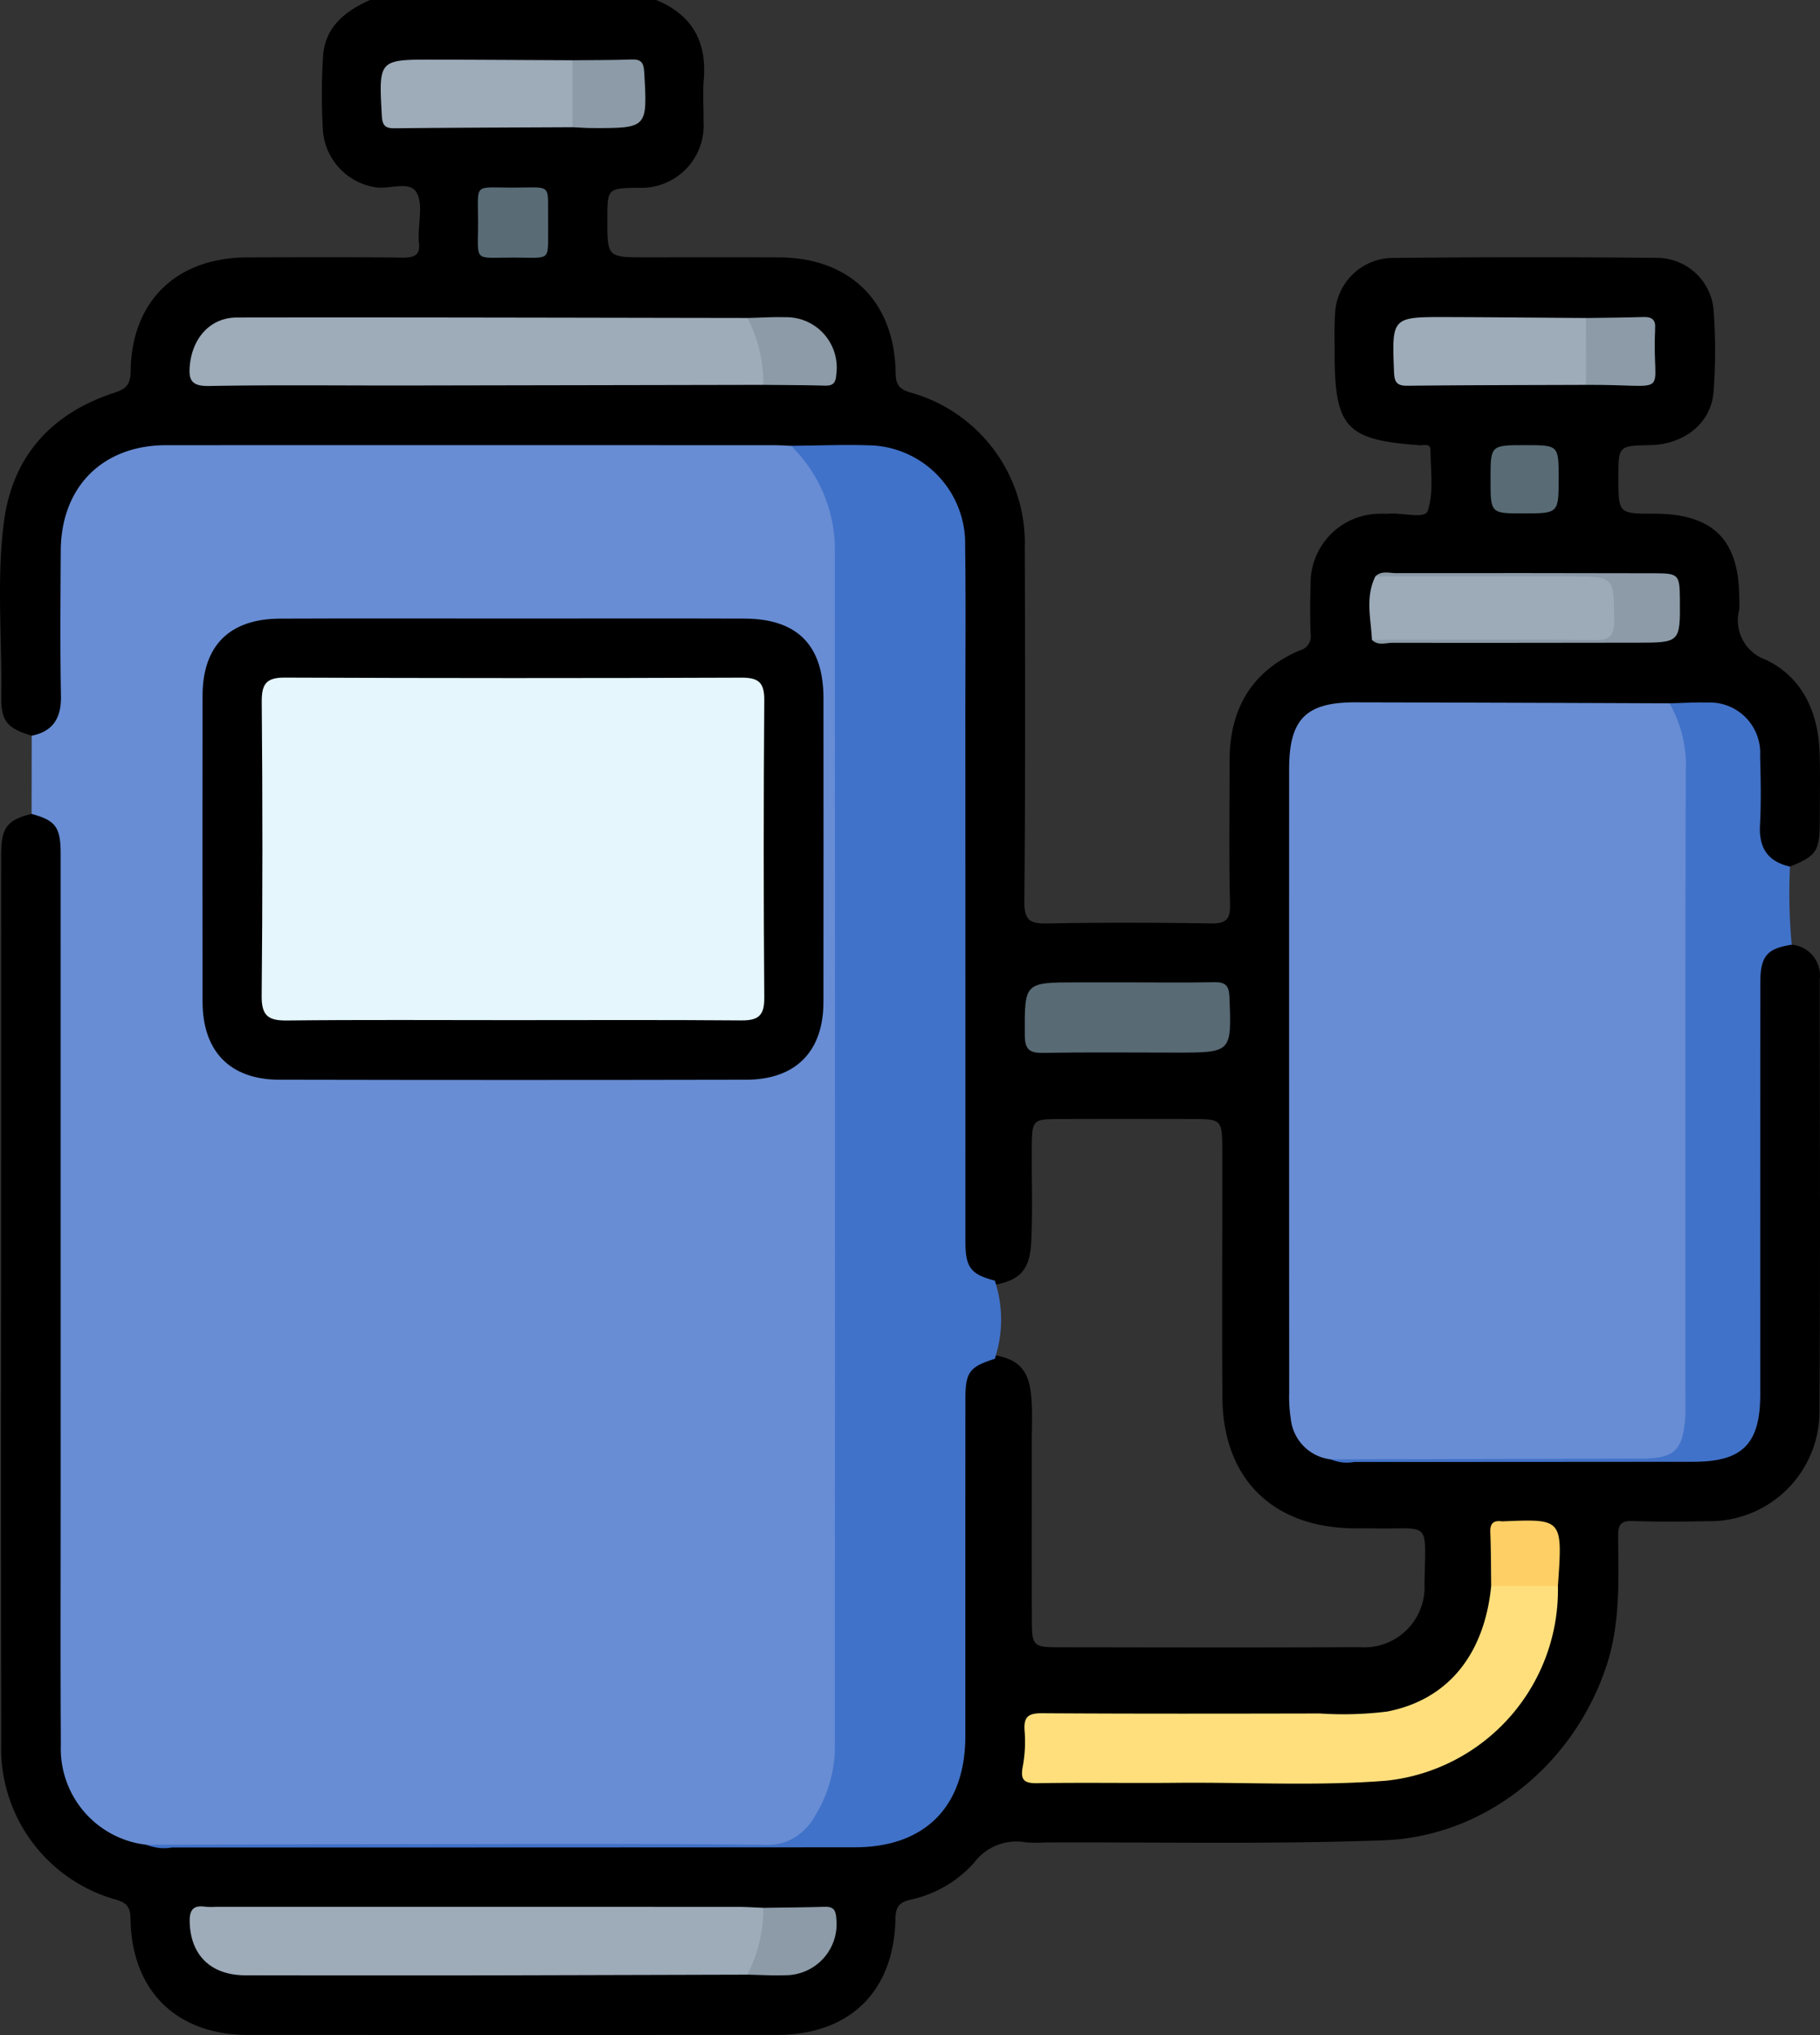<svg xmlns="http://www.w3.org/2000/svg" viewBox="0 0 150 167.701"><rect x="0" y="0" width="150" height="167.701" fill="#333333" stroke="none"/><title>tiết kiệm năng lượng máy nén khí0</title><g id="Layer_2" data-name="Layer 2"><g id="Layer_1-2" data-name="Layer 1"><g id="tiết_kiệm_năng_lượng_máy_nén_khí" data-name="tiết kiệm năng lượng máy nén khí"><path d="M149.98,80.714c.004,11.845.053,23.686-.022,35.531a9.045,9.045,0,0,1-9.192,9.114c-2.075.039-4.15.053-6.22-.013-.95-.031-1.186.298-1.182,1.208.022,3.589.201,7.183-.954,10.694-2.666,8.098-9.897,14.099-18.402,14.41-9.262.333-18.551.14-27.827.175a12.786,12.786,0,0,1-1.637-.009,4.347,4.347,0,0,0-4.255,1.672,9.784,9.784,0,0,1-5.297,3.064c-.893.223-1.173.604-1.191,1.55-.114,6.028-3.786,9.586-9.801,9.586q-21.773.007-43.555,0c-5.883,0-9.586-3.62-9.687-9.534-.018-.897-.21-1.313-1.134-1.598A12.951,12.951,0,0,1,.099,143.616Q.066,124.621.09,105.63q0-17.603.004-35.203c0-2.219.499-2.867,2.508-3.353a2.282,2.282,0,0,1,2.74,2.031A13.001,13.001,0,0,1,5.457,71.714V142.347c0,2.451.315,4.771,2.053,6.706a8.058,8.058,0,0,0,4.644,2.53,6.254,6.254,0,0,0,2.259.262c16.748-.026,33.5.044,50.252-.026.372,0,.744-.004,1.116-.004,1.361-.004,2.718-.013,4.08-.022a9.536,9.536,0,0,0,6.29-1.869c2.259-1.86,2.95-4.364,2.955-7.148q.013-13.001.004-26.006c0-.6-.013-1.199.013-1.799.092-2.022.692-2.753,2.701-3.318.057.009.114.018.166.031a.275.275,0,0,1,.083.013c1.882.341,2.71,1.256,2.907,3.244.136,1.361.053,2.727.057,4.093.004,4.911-.013,9.818.009,14.73.009,1.799.188,1.978,1.979,1.983,8.348.013,16.695.035,25.047-.009a4.961,4.961,0,0,0,5.332-5.191c.096-5.406.552-4.5-4.233-4.596-.547-.009-1.09.004-1.637-.004-6.671-.087-10.729-4.106-10.786-10.755-.044-5.73-.009-11.46-.009-17.19,0-1.09.004-2.18,0-3.274-.013-2.447-.066-2.508-2.438-2.513-3.765-.004-7.529-.013-11.298.004-1.795.013-1.935.162-1.961,1.983-.035,2.727.083,5.459-.053,8.186-.105,2.193-.906,3.095-2.902,3.467a.696.696,0,0,1-.092.018c-.035.004-.066.013-.101.018-1.887-.433-2.618-1.248-2.753-3.09-.053-.709-.026-1.418-.026-2.127q-.007-26.579-.004-53.159c0-.762.022-1.528-.022-2.29-.306-5.025-3.436-7.997-8.466-8.024-1.523-.009-3.047-.009-4.57-.018-.144,0-.293,0-.438-.004h-.39c-16.686.035-33.373.009-50.059.018-.709,0-1.418-.018-2.123.018A7.694,7.694,0,0,0,5.742,43.379a15.015,15.015,0,0,0-.289,3.252c-.004,3.708.057,7.415-.031,11.123-.048,2.106-1.002,3.016-2.81,2.876-2.018-.609-2.539-1.208-2.508-3.222C.178,52.611-.295,47.792.322,43.025c.7-5.428,3.918-8.965,9.101-10.659.954-.311,1.331-.665,1.344-1.755.066-5.8,3.782-9.385,9.617-9.398,4.259-.013,8.514-.04,12.769.018,1.059.018,1.545-.254,1.353-1.357a2.003,2.003,0,0,1,0-.324c-.022-1.252.372-2.753-.179-3.69-.582-.985-2.193-.25-3.344-.42a5.136,5.136,0,0,1-4.364-4.623,49.922,49.922,0,0,1,.009-6.216C26.797,2.215,28.456.911,30.491,0H54.076c2.95,1.208,4.194,3.414,3.926,6.57-.096,1.138-.004,2.294-.018,3.436a5.134,5.134,0,0,1-5.393,5.467c-2.534.053-2.534.053-2.534,2.609,0,3.125,0,3.125,3.16,3.125,3.659,0,7.315-.009,10.97.004,5.831.018,9.508,3.603,9.626,9.411.018.897.123,1.392,1.182,1.711a12.884,12.884,0,0,1,9.464,12.817c.035,9.713.053,19.427-.035,29.14-.013,1.563.477,1.839,1.891,1.812,4.474-.088,8.952-.074,13.425-.004,1.221.018,1.672-.223,1.637-1.571-.101-3.922-.031-7.853-.039-11.784-.009-4.294,1.795-7.446,5.813-9.157a1.175,1.175,0,0,0,.867-1.322c-.053-1.361-.044-2.727-.004-4.093a5.733,5.733,0,0,1,5.787-5.835c.214-.009.438.013.652-.004,1.121-.101,2.981.468,3.217-.236.512-1.519.236-3.314.228-4.995,0-.595-.547-.39-.884-.411-6.071-.425-7.021-1.453-7.017-7.608,0-1.094-.039-2.189.039-3.274a4.803,4.803,0,0,1,4.539-4.548q11.051-.118,22.097-.009a4.694,4.694,0,0,1,4.561,4.329,45.658,45.658,0,0,1-.004,6.702c-.197,2.591-2.416,4.342-5.222,4.399-2.622.057-2.622.057-2.622,2.648,0,3.003,0,3.003,2.942,3.003,4.854.004,7.004,2.132,7.017,6.938a7.322,7.322,0,0,1-.004.981,3.446,3.446,0,0,0,2.219,4.128c3.025,1.466,4.303,4.351,4.412,7.687.057,1.852.013,3.707.013,5.564-.004,2.508-.258,2.898-2.46,3.782-1.72.096-2.648-.696-2.81-2.552-.153-1.79-.039-3.594-.057-5.388a7.042,7.042,0,0,0-.346-2.578,3.375,3.375,0,0,0-3.309-2.434c-1.042-.004-2.084-.026-3.121.004q-.197,0-.394.013h-.079c-8.518.022-17.037,0-25.551.013-3.848.004-5.165,1.239-5.174,5.06q-.046,25.549-.004,51.097c.004,2.324.556,4.364,3.134,5.143a2.599,2.599,0,0,0,.341.118,5.491,5.491,0,0,0,1.585.166c8.418-.031,16.84.061,25.257-.035.692-.009,1.379-.018,2.07-.026,4.154-.061,5.537-1.479,5.542-5.704q.026-16.113.009-32.23a10.183,10.183,0,0,1,.149-2.447c.376-1.506,1.287-2.062,2.902-1.782A2.551,2.551,0,0,1,149.98,80.714Z"/><path d="M12.091,152.026a7.963,7.963,0,0,1-7.076-8.218c-.041-7.091-.013-14.182-.014-21.273q-.001-26.101-.003-52.201c-.001-2.174-.424-2.729-2.394-3.26q.005-3.222.009-6.443c1.805-.372,2.445-1.501,2.411-3.304-.075-3.978-.039-7.958-.017-11.937.029-5.279,3.456-8.702,8.698-8.703q25.019-.006,50.038.001c.489 0.0.979.034,1.468.053a4.043,4.043,0,0,1,2.053,1.786A13.766,13.766,0,0,1,69.347,46.306q-.025,30.519-.009,61.038-0,17.837-.001,35.674a11.893,11.893,0,0,1-2.534,7.932,3.027,3.027,0,0,1-2.526,1.206q-25.61-.044-51.22-.022A2.194,2.194,0,0,1,12.091,152.026Z" fill="#688dd4"/><path d="M137.595,57.96c1.028-.024,2.058-.093,3.084-.063a4.153,4.153,0,0,1,4.385,4.4c.053,1.897.092,3.801-.01,5.693-.101,1.875.634,3.011,2.47,3.422a46.255,46.255,0,0,0,.144,6.437c-2.072.333-2.586.946-2.588,3.196q-.01,16.935-.005,33.871c-.001,4.07-1.461,5.543-5.49,5.546q-13.99.013-27.98.016a3.377,3.377,0,0,1-1.918-.213c.741-.787,1.721-.568,2.618-.571,7.465-.022,14.93-.007,22.396-.014,2.893-.003,3.488-.577,3.657-3.499.051-.871.025-1.743.025-2.615q.001-24.521.006-49.041a12.589,12.589,0,0,0-.758-5.454A1.298,1.298,0,0,1,137.595,57.96Z" fill="#4172c9"/><path d="M137.595,57.96a10.297,10.297,0,0,1,1.34,5.616c-.049,17.283-.028,34.566-.028,51.849,0,.436.024.874-.008,1.308-.211,2.849-.873,3.46-3.7,3.466q-12.756.029-25.512.066a3.746,3.746,0,0,1-3.303-3.341,11.481,11.481,0,0,1-.133-2.116q-.01-25.71-.004-51.421c0-4.123,1.378-5.519,5.481-5.51Q124.661,57.905,137.595,57.96Z" fill="#688dd4"/><path d="M82.074,111.697c-.026.092-.053.188-.083.28-2.079.652-2.421,1.094-2.425,3.266q-.007,13.907-.004,27.813c-.004,5.822-3.322,9.171-9.105,9.175q-28.142.02-56.284.017a3.756,3.756,0,0,1-2.079-.223c6.597-.018,13.198-.048,19.799-.053,10.418-.009,20.836-.074,31.254.057a4.584,4.584,0,0,0,1.519-.21,4.651,4.651,0,0,0,2.504-2.18,10.819,10.819,0,0,0,1.637-5.892q.013-49.258,0-98.516a11.956,11.956,0,0,0-3.191-8.055c-.131-.144-.267-.293-.403-.438,2.237-.018,4.474-.118,6.706-.031a8.097,8.097,0,0,1,7.625,8.286c.066,4.64.018,9.28.018,13.92q.007,21.694.004,43.388c0,2.158.438,2.714,2.429,3.235q.052.158.092.315A10.178,10.178,0,0,1,82.074,111.697Z" fill="#4172c9"/><path d="M128.399,130.692a15.81,15.81,0,0,1-14.132,16.051c-5.765.459-11.553.118-17.33.175-3.816.038-7.634-.033-11.449.032-1.134.019-1.4-.303-1.191-1.393a11.154,11.154,0,0,0,.147-2.929c-.089-1.155.31-1.451,1.45-1.444,7.633.05,15.266.035,22.899.02a29.096,29.096,0,0,0,5.549-.161c4.974-.972,7.995-4.664,8.558-10.349A6.571,6.571,0,0,1,128.399,130.692Z" fill="#fedf7c"/><path d="M62.911,31.715q-14.731.028-29.462.054c-5.402.008-10.805-.058-16.206.04-1.475.027-1.728-.488-1.59-1.771.239-2.218,1.693-3.872,3.891-3.875,14.021-.022,28.043.02,42.064.04A5.308,5.308,0,0,1,62.911,31.715Z" fill="#9eabb9"/><path d="M61.601,162.728q-10.387.029-20.775.056-10.307.014-20.615-.004c-2.796-.008-4.45-1.614-4.573-4.248-.047-1.009.169-1.58,1.313-1.398a5.251,5.251,0,0,0,.817.006q21.515,0,43.029.003c.707 0,1.413.05,2.12.077C63.721,159.354,63.036,161.131,61.601,162.728Z" fill="#9eabb9"/><path d="M113.073,52.728c-.089-1.755-.563-3.532.285-5.236a2.195,2.195,0,0,1,1.274-.154c5.659-.007,11.318.036,16.976-.034,1.334-.016,1.849.418,1.936,1.726.244,3.699.126,3.862-3.529,3.862q-7.672,0-15.344-.007A2.919,2.919,0,0,1,113.073,52.728Z" fill="#9daab8"/><path d="M93.052,80.956c2.347 0,4.694.032,7.04-.015.921-.018,1.202.301,1.237,1.224.177,4.579.203,4.578-4.419,4.578-3.657,0-7.314-.041-10.97.024-1.148.02-1.475-.341-1.48-1.479-.019-4.332-.058-4.332,4.334-4.332Q90.924,80.956,93.052,80.956Z" fill="#586a74"/><path d="M47.196,10.482c-4.899.025-9.797.039-14.696.088-.779.008-.99-.267-1.032-1.036-.255-4.622-.276-4.628,4.289-4.619,3.811.008,7.621.034,11.432.051A6.614,6.614,0,0,1,47.196,10.482Z" fill="#9eabb9"/><path d="M130.712,31.716c-4.904.018-9.809.018-14.713.073-.875.01-1.074-.296-1.107-1.123-.182-4.541-.204-4.551,4.387-4.537,3.813.011,7.627.05,11.44.077A6.602,6.602,0,0,1,130.712,31.716Z" fill="#9eabb9"/><path d="M113.073,52.728c6.109-.004,12.218-.047,18.327.017,1.323.014,1.657-.405,1.641-1.673-.046-3.565.007-3.564-3.483-3.566q-8.1-.005-16.2-.014c.507-.49,1.141-.261,1.712-.262q10.631-.015,21.262.011c2.013.003,2.101.097,2.119,2.123.031,3.597.031,3.596-3.563,3.599-6.706.006-13.411.022-20.117.007C114.208,52.97,113.574,53.239,113.073,52.728Z" fill="#8c9ba7"/><path d="M45.172,18.398c-.04,3.241.404,2.831-2.865,2.827-3.359-.004-2.901.453-2.906-2.938-.005-3.248-.409-2.829,2.855-2.826C45.621,15.464,45.123,15.012,45.172,18.398Z" fill="#596c76"/><path d="M47.196,10.482l-.007-5.515c1.626-.018,3.253-.007,4.878-.065.786-.028.983.278,1.027,1.034.269,4.625.288,4.627-4.277,4.618C48.277,10.553,47.736,10.507,47.196,10.482Z" fill="#8c9ba7"/><path d="M62.911,31.715a11.746,11.746,0,0,0-1.303-5.511c1.031-.024,2.064-.092,3.094-.063A4.15,4.15,0,0,1,68.924,30.854c-.041.705-.262.947-.957.927C66.283,31.731,64.597,31.734,62.911,31.715Z" fill="#8c9ba7"/><path d="M61.601,162.728a12.107,12.107,0,0,0,1.317-5.507c1.679-.026,3.358-.034,5.036-.086.689-.021.923.227.968.93a4.216,4.216,0,0,1-4.234,4.71C63.66,162.808,62.63,162.747,61.601,162.728Z" fill="#8c9ba7"/><path d="M130.712,31.716l.007-5.51c1.579-.025,3.159-.033,4.738-.083.7-.022,1.018.249.951.952-.005.054.003.109 0.0.164C136.145,32.905,137.966,31.666,130.712,31.716Z" fill="#8c9ba7"/><path d="M122.846,39.477c0-2.793,0-2.793,2.855-2.793,2.759,0,2.759,0,2.759,2.732,0,2.893,0,2.893-2.943,2.893C122.846,42.309,122.846,42.309,122.846,39.477Z" fill="#596c76"/><path d="M128.399,130.692q-2.75 0-5.499.001c-.02-1.472-.012-2.945-.073-4.415-.03-.725.248-1.0.943-.911a.979.979,0,0,0,.164 0C128.789,125.167,128.789,125.166,128.399,130.692Z" fill="#fecf64"/><path d="M42.385,50.973c6.327-0,12.654-.016,18.981.005,4.349.014,6.5,2.2,6.503,6.564q.01,12.518-.002,25.036c-.005,4.073-2.28,6.394-6.384,6.402q-19.227.04-38.454-.001c-4.089-.01-6.33-2.341-6.335-6.447q-.014-12.6 0-25.199c.005-4.121,2.215-6.336,6.381-6.352C29.512,50.954,35.948,50.973,42.385,50.973Z"/><path d="M42.114,84.068c-6.163 0-12.326-.04-18.488.029-1.543.017-2.075-.418-2.059-2.032q.116-12.106.006-24.214c-.011-1.454.336-2.018,1.895-2.012q18.815.078,37.631.005c1.393-.004,1.903.377,1.892,1.848q-.094,12.27-0,24.541c.011,1.471-.507,1.869-1.897,1.858C54.767,84.038,48.44,84.067,42.114,84.068Z" fill="#e5f6fd"/></g></g></g></svg>